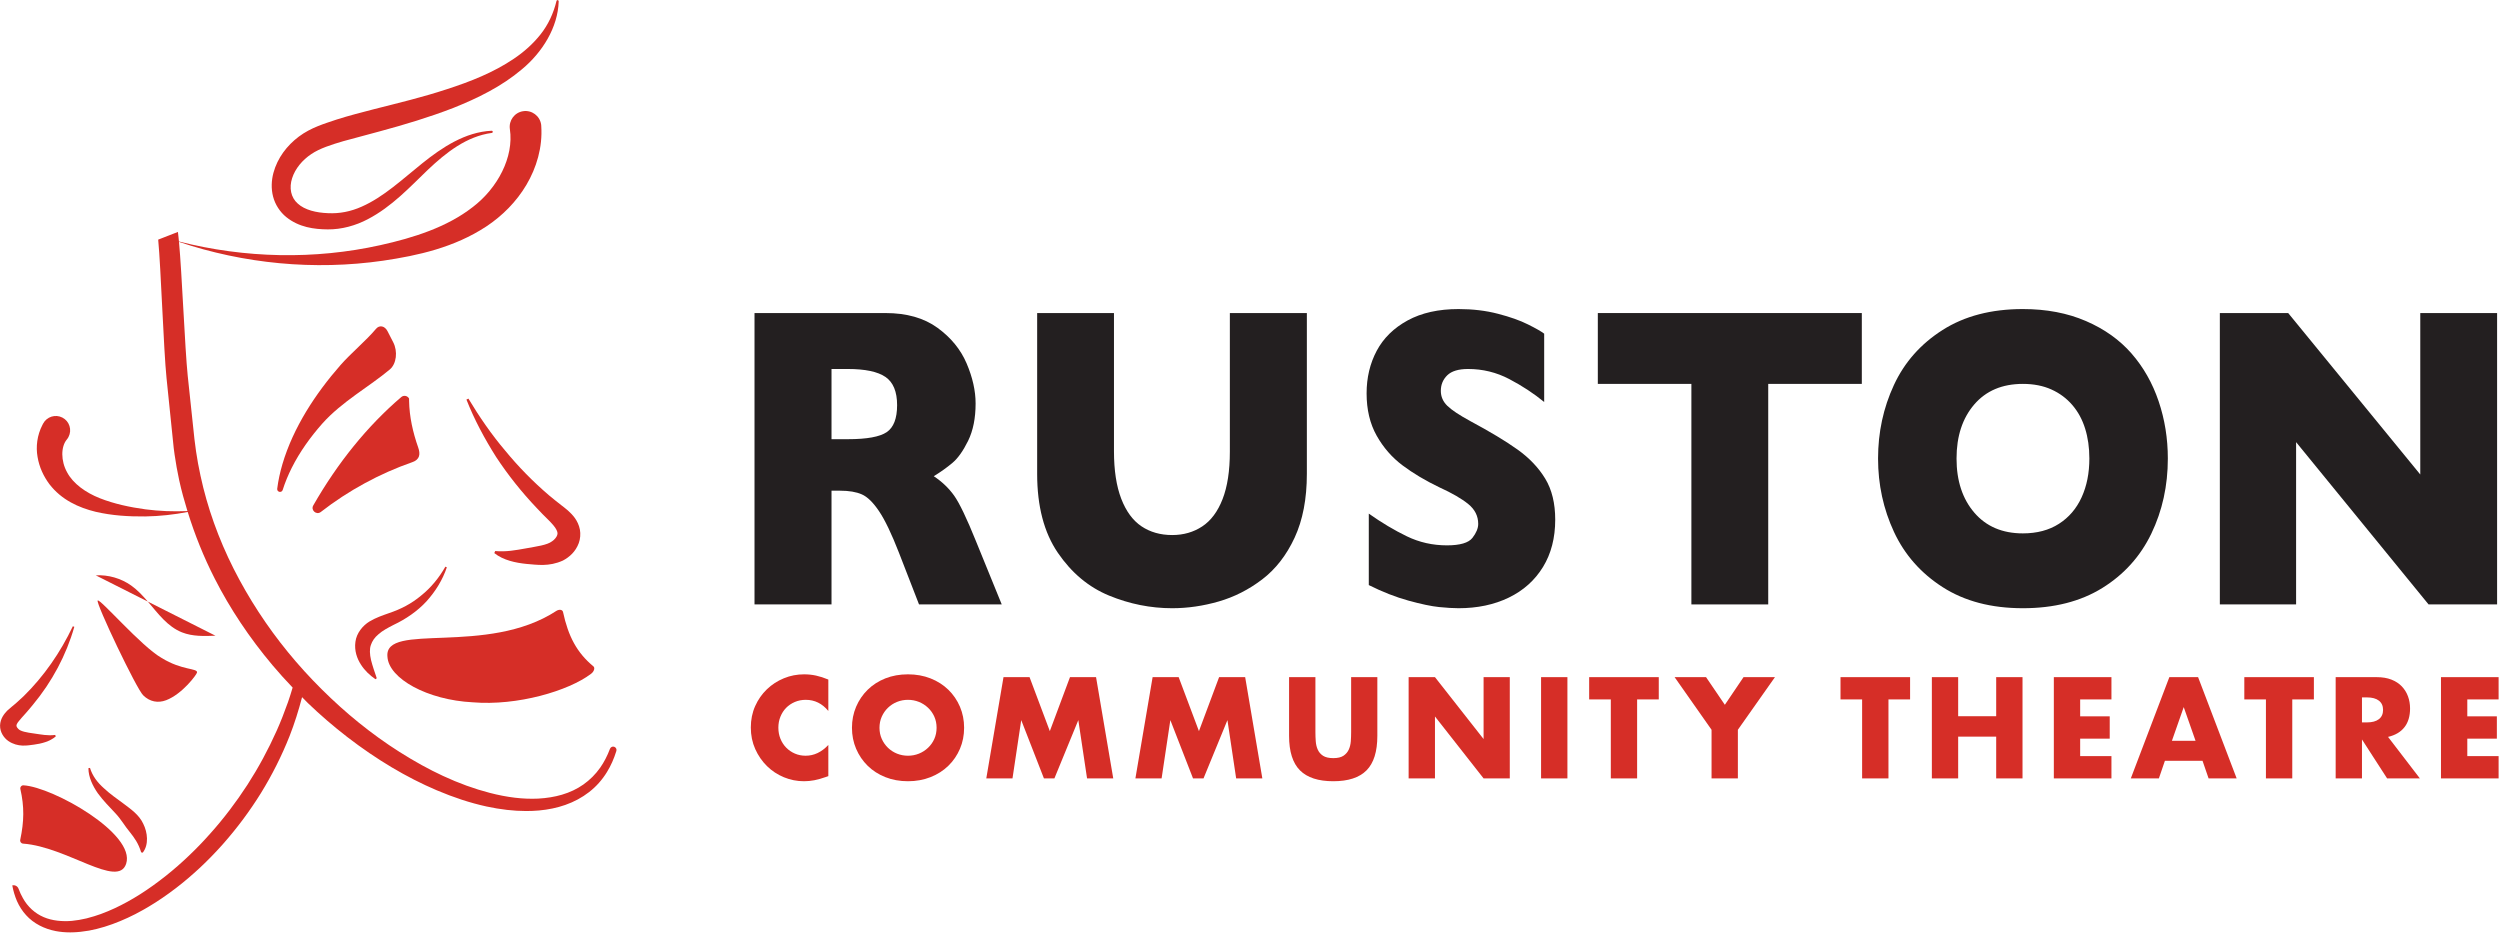 <?xml version="1.0" encoding="UTF-8" standalone="no"?>
<!DOCTYPE svg PUBLIC "-//W3C//DTD SVG 1.1//EN" "http://www.w3.org/Graphics/SVG/1.1/DTD/svg11.dtd">
<svg width="100%" height="100%" viewBox="0 0 615 230" version="1.1" xmlns="http://www.w3.org/2000/svg" xmlns:xlink="http://www.w3.org/1999/xlink" xml:space="preserve" xmlns:serif="http://www.serif.com/" style="fill-rule:evenodd;clip-rule:evenodd;stroke-linejoin:round;stroke-miterlimit:2;">
    <g transform="matrix(1,0,0,1,-179.111,-372.841)">
        <g transform="matrix(4.167,0,0,4.167,0,0)">
            <path d="M95.944,113.392C95.944,112.597 95.716,112.044 95.259,111.729C94.802,111.415 94.059,111.258 93.029,111.258L92.072,111.258L92.072,115.402L93.051,115.402C94.16,115.402 94.92,115.263 95.33,114.987C95.739,114.71 95.944,114.178 95.944,113.392ZM102.121,125.157L97.238,125.157L96.053,122.104C95.618,120.987 95.227,120.17 94.878,119.653C94.53,119.136 94.191,118.804 93.861,118.66C93.531,118.515 93.105,118.443 92.584,118.443L92.072,118.443L92.072,125.157L87.526,125.157L87.526,107.956L95.259,107.956C96.506,107.956 97.528,108.246 98.326,108.825C99.123,109.404 99.698,110.107 100.05,110.934C100.402,111.762 100.578,112.548 100.578,113.293C100.578,114.161 100.431,114.895 100.137,115.496C99.843,116.095 99.533,116.532 99.207,116.804C98.881,117.078 98.515,117.339 98.108,117.587C98.594,117.909 98.995,118.292 99.311,118.734C99.625,119.178 100.055,120.073 100.599,121.422L102.121,125.157Z" style="fill:rgb(35,31,32);fill-rule:nonzero;"/>
            <path d="M120.134,117.45C120.134,118.923 119.893,120.178 119.411,121.217C118.929,122.255 118.29,123.076 117.496,123.68C116.703,124.284 115.847,124.719 114.93,124.983C114.013,125.248 113.098,125.381 112.184,125.381C110.908,125.381 109.666,125.132 108.459,124.636C107.252,124.139 106.243,123.296 105.43,122.104C104.619,120.913 104.212,119.361 104.212,117.45L104.212,107.956L108.747,107.956L108.747,116.11C108.747,117.243 108.891,118.18 109.177,118.921C109.463,119.661 109.862,120.203 110.373,120.547C110.884,120.889 111.488,121.061 112.184,121.061C112.851,121.061 113.442,120.892 113.956,120.553C114.471,120.214 114.872,119.676 115.159,118.939C115.445,118.203 115.588,117.268 115.588,116.135L115.588,107.956L120.134,107.956L120.134,117.45Z" style="fill:rgb(35,31,32);fill-rule:nonzero;"/>
            <path d="M134.796,120.155C134.796,121.231 134.556,122.162 134.074,122.948C133.591,123.734 132.919,124.336 132.056,124.754C131.194,125.172 130.203,125.381 129.087,125.381C128.774,125.381 128.393,125.357 127.94,125.312C127.487,125.266 126.885,125.14 126.134,124.933C125.384,124.726 124.603,124.421 123.79,124.015L123.79,119.796C124.552,120.334 125.3,120.78 126.037,121.136C126.772,121.492 127.561,121.67 128.401,121.67C129.177,121.67 129.679,121.522 129.909,121.229C130.136,120.935 130.25,120.66 130.25,120.404C130.25,119.94 130.054,119.55 129.662,119.231C129.272,118.913 128.703,118.584 127.956,118.244C127.129,117.847 126.405,117.415 125.781,116.947C125.158,116.48 124.648,115.894 124.253,115.191C123.858,114.488 123.661,113.657 123.661,112.697C123.661,111.77 123.86,110.932 124.258,110.183C124.657,109.435 125.266,108.838 126.085,108.39C126.905,107.944 127.906,107.72 129.087,107.72C129.927,107.72 130.705,107.813 131.42,108C132.134,108.185 132.723,108.394 133.187,108.627C133.651,108.858 133.97,109.04 134.144,109.173L134.144,113.206C133.528,112.701 132.841,112.25 132.083,111.853C131.326,111.456 130.515,111.258 129.653,111.258C129.087,111.258 128.677,111.382 128.423,111.63C128.17,111.878 128.043,112.184 128.043,112.548C128.043,112.887 128.17,113.181 128.423,113.429C128.677,113.678 129.13,113.979 129.783,114.335C130.942,114.956 131.871,115.514 132.567,116.011C133.263,116.507 133.809,117.08 134.204,117.729C134.599,118.379 134.796,119.187 134.796,120.155Z" style="fill:rgb(35,31,32);fill-rule:nonzero;"/>
            <path d="M152.896,112.138L147.371,112.138L147.371,125.157L142.835,125.157L142.835,112.138L137.311,112.138L137.311,107.956L152.896,107.956L152.896,112.138Z" style="fill:rgb(35,31,32);fill-rule:nonzero;"/>
            <path d="M166.329,116.544C166.329,115.899 166.246,115.309 166.079,114.776C165.913,114.242 165.661,113.779 165.324,113.386C164.986,112.993 164.575,112.686 164.089,112.468C163.603,112.248 163.041,112.138 162.403,112.138C161.185,112.138 160.228,112.544 159.532,113.354C158.836,114.166 158.488,115.228 158.488,116.544C158.488,117.859 158.838,118.925 159.538,119.74C160.237,120.554 161.193,120.963 162.403,120.963C163.237,120.963 163.948,120.774 164.535,120.397C165.122,120.021 165.568,119.5 165.872,118.834C166.177,118.168 166.329,117.405 166.329,116.544ZM170.962,116.544C170.962,118.149 170.638,119.626 169.989,120.974C169.34,122.323 168.373,123.394 167.09,124.189C165.807,124.983 164.245,125.381 162.403,125.381C160.539,125.381 158.963,124.967 157.672,124.139C156.381,123.312 155.423,122.224 154.795,120.876C154.168,119.527 153.855,118.083 153.855,116.544C153.855,114.997 154.166,113.552 154.79,112.207C155.413,110.862 156.372,109.778 157.666,108.955C158.961,108.132 160.539,107.72 162.403,107.72C163.795,107.72 165.037,107.956 166.128,108.428C167.219,108.899 168.117,109.539 168.82,110.345C169.523,111.152 170.056,112.091 170.418,113.162C170.781,114.234 170.962,115.361 170.962,116.544Z" style="fill:rgb(35,31,32);fill-rule:nonzero;"/>
            <path d="M190.4,125.157L186.354,125.157L178.534,115.576L178.534,125.157L174.032,125.157L174.032,107.956L178.067,107.956L185.865,117.487L185.865,107.956L190.4,107.956L190.4,125.157Z" style="fill:rgb(35,31,32);fill-rule:nonzero;"/>
            <path d="M48.749,124.927C48.625,125.07 51.052,130.17 51.439,130.524C51.825,130.905 52.31,130.995 52.789,130.813C53.752,130.446 54.601,129.291 54.616,129.174C54.644,128.911 53.73,129.062 52.52,128.314C51.322,127.634 48.874,124.784 48.749,124.927Z" style="fill:rgb(214,46,39);fill-rule:nonzero;"/>
            <path d="M44.186,136.058C44.422,137.096 44.409,137.963 44.177,139.057C44.154,139.167 44.232,139.269 44.344,139.278C46.933,139.465 49.941,141.94 50.429,140.47C51.016,138.699 46.107,135.941 44.374,135.836C44.253,135.828 44.159,135.94 44.186,136.058Z" style="fill:rgb(214,46,39);fill-rule:nonzero;"/>
            <path d="M79.238,133.558C79.137,133.527 79.031,133.583 78.993,133.681C78.838,134.095 78.644,134.469 78.418,134.792C78.144,135.181 77.81,135.516 77.423,135.789C77.052,136.051 76.625,136.253 76.156,136.391C75.728,136.517 75.256,136.594 74.752,136.621C73.866,136.662 72.929,136.551 71.888,136.28C70.987,136.047 70.062,135.711 69.137,135.281C68.304,134.895 67.461,134.43 66.559,133.859C65.754,133.349 64.949,132.77 64.165,132.136C63.438,131.551 62.7,130.887 61.972,130.164C61.274,129.471 60.607,128.739 59.989,127.982C58.743,126.459 57.664,124.803 56.781,123.061C55.88,121.276 55.22,119.425 54.82,117.559C54.714,117.073 54.626,116.59 54.557,116.122L54.462,115.397L54.065,111.658C53.901,110.073 53.723,105.588 53.55,103.756C57.373,105.042 61.532,105.452 65.598,104.865C67.664,104.56 69.806,104.085 71.694,102.843C72.631,102.223 73.47,101.387 74.062,100.383C74.655,99.381 75.021,98.171 74.937,96.915L74.936,96.898C74.935,96.873 74.933,96.848 74.929,96.822C74.852,96.314 74.377,95.962 73.867,96.039C73.357,96.116 73.007,96.591 73.084,97.101C73.33,98.739 72.366,100.582 70.881,101.707C69.376,102.88 67.41,103.511 65.433,103.948C61.562,104.808 57.456,104.728 53.547,103.731C53.539,103.651 53.531,103.569 53.524,103.501L53.487,103.167L52.322,103.621L52.324,103.642C52.481,105.273 52.644,110.132 52.814,111.79L53.238,115.92L53.289,116.304C53.364,116.822 53.456,117.336 53.563,117.831C53.696,118.439 53.864,119.044 54.049,119.646C53.221,119.681 52.394,119.651 51.582,119.545C50.649,119.419 49.713,119.219 48.874,118.886C48.044,118.558 47.298,118.026 46.945,117.359C46.567,116.681 46.573,115.845 46.928,115.422C46.965,115.377 47.001,115.324 47.028,115.27C47.245,114.856 47.084,114.344 46.669,114.128C46.255,113.912 45.743,114.073 45.526,114.487L45.488,114.561C45.172,115.168 45.093,115.853 45.201,116.451C45.301,117.054 45.555,117.593 45.896,118.053C46.616,118.994 47.644,119.446 48.621,119.686C49.61,119.917 50.585,119.972 51.559,119.963C52.405,119.95 53.245,119.857 54.066,119.699C54.478,121.032 55.005,122.349 55.659,123.632C56.56,125.404 57.707,127.125 59.069,128.744C59.449,129.196 59.85,129.636 60.259,130.066C60.172,130.354 60.085,130.644 59.987,130.92C59.769,131.537 59.55,132.09 59.319,132.609C58.822,133.722 58.241,134.796 57.594,135.799C57.241,136.341 56.9,136.826 56.552,137.282C56.178,137.774 55.79,138.245 55.4,138.68C54.997,139.136 54.574,139.574 54.144,139.983C53.719,140.391 53.262,140.792 52.784,141.173C51.742,142.001 50.752,142.629 49.756,143.093C49.5,143.213 49.231,143.325 48.934,143.435C48.685,143.526 48.416,143.608 48.088,143.693C47.787,143.764 47.505,143.812 47.23,143.838C46.948,143.864 46.66,143.86 46.375,143.827C46.081,143.793 45.808,143.722 45.562,143.617C45.309,143.51 45.072,143.357 44.86,143.165C44.846,143.15 44.826,143.131 44.806,143.111C44.773,143.08 44.741,143.049 44.71,143.015L44.567,142.848L44.443,142.675C44.422,142.642 44.399,142.604 44.378,142.567C44.362,142.541 44.348,142.515 44.332,142.49C44.239,142.329 44.154,142.146 44.076,141.938C44.02,141.79 43.862,141.706 43.708,141.744C43.768,142.071 43.861,142.382 43.984,142.668C44.122,142.979 44.303,143.261 44.524,143.502C44.745,143.747 45.016,143.954 45.326,144.115C45.611,144.264 45.932,144.375 46.278,144.442C46.549,144.493 46.832,144.518 47.121,144.518C47.171,144.518 47.22,144.518 47.269,144.516C47.581,144.507 47.898,144.472 48.242,144.413C48.849,144.299 49.469,144.108 50.089,143.848C50.389,143.726 50.683,143.584 50.956,143.447L50.972,143.439C51.107,143.368 51.244,143.296 51.379,143.22C51.426,143.194 51.471,143.169 51.516,143.143C51.609,143.091 51.702,143.038 51.793,142.981C52.307,142.675 52.82,142.324 53.361,141.911C53.843,141.543 54.314,141.141 54.806,140.684C55.258,140.259 55.702,139.803 56.126,139.328C56.549,138.85 56.95,138.357 57.32,137.861C57.719,137.324 58.066,136.813 58.385,136.299C58.718,135.759 59.028,135.204 59.306,134.649C59.584,134.097 59.845,133.518 60.079,132.928C60.371,132.184 60.612,131.413 60.816,130.632C60.934,130.75 61.047,130.872 61.166,130.987C61.886,131.68 62.669,132.354 63.492,132.99C65.22,134.32 66.992,135.375 68.761,136.127C69.782,136.56 70.742,136.874 71.696,137.084C72.534,137.265 73.309,137.354 74.045,137.354C74.302,137.354 74.553,137.344 74.801,137.322C75.359,137.271 75.881,137.161 76.352,136.995C76.875,136.812 77.348,136.557 77.756,136.239C78.177,135.914 78.533,135.514 78.815,135.053C79.044,134.683 79.23,134.264 79.371,133.806C79.403,133.702 79.343,133.591 79.238,133.558Z" style="fill:rgb(214,46,39);fill-rule:nonzero;"/>
            <path d="M44.999,133.433C45.431,133.374 45.926,133.253 46.278,132.946L46.239,132.862C45.807,132.92 45.418,132.836 44.998,132.777C44.565,132.719 44.175,132.653 44.051,132.49C43.969,132.411 43.954,132.336 43.957,132.317C43.947,132.29 43.977,132.185 44.09,132.053C44.189,131.922 44.353,131.75 44.499,131.584C44.644,131.417 44.79,131.251 44.928,131.078C46.056,129.719 46.898,128.144 47.37,126.48L47.283,126.447C46.548,127.996 45.571,129.405 44.378,130.575C44.228,130.72 44.072,130.859 43.917,130.997C43.759,131.135 43.602,131.249 43.408,131.43C43.237,131.61 43.004,131.886 42.987,132.296C42.978,132.714 43.221,133.039 43.473,133.221C44.05,133.604 44.593,133.484 44.999,133.433Z" style="fill:rgb(214,46,39);fill-rule:nonzero;"/>
            <path d="M72.799,116.068C71.994,115.119 71.285,114.087 70.636,113.007L70.519,113.064C70.984,114.244 71.588,115.372 72.273,116.454C72.977,117.524 73.782,118.533 74.673,119.47C75.09,119.941 75.678,120.418 75.838,120.759C75.92,120.933 75.9,120.988 75.873,121.079C75.841,121.177 75.727,121.33 75.578,121.428C75.281,121.659 74.656,121.732 74.034,121.848C73.426,121.957 72.854,122.064 72.216,122.006L72.165,122.127C72.699,122.553 73.422,122.7 74.063,122.766C74.686,122.814 75.379,122.943 76.213,122.568C76.608,122.36 76.966,122.037 77.151,121.538C77.241,121.295 77.266,120.996 77.217,120.736C77.167,120.472 77.051,120.239 76.923,120.059C76.658,119.699 76.362,119.488 76.109,119.291C75.867,119.102 75.626,118.912 75.391,118.714C74.456,117.914 73.586,117.029 72.799,116.068Z" style="fill:rgb(214,46,39);fill-rule:nonzero;"/>
            <path d="M65.33,126.916C65.562,126.707 65.887,126.534 66.226,126.361C66.931,126.029 67.63,125.555 68.163,124.973C68.695,124.383 69.117,123.701 69.362,122.967L69.276,122.928C68.902,123.59 68.419,124.175 67.844,124.635C67.274,125.114 66.642,125.44 65.931,125.677C65.57,125.806 65.184,125.932 64.793,126.166C64.41,126.4 64.032,126.841 63.966,127.362C63.892,127.881 64.058,128.351 64.287,128.704C64.517,129.065 64.818,129.344 65.15,129.573L65.225,129.515C65.096,129.137 64.971,128.776 64.887,128.439C64.809,128.101 64.793,127.788 64.878,127.553C64.96,127.318 65.089,127.116 65.33,126.916Z" style="fill:rgb(214,46,39);fill-rule:nonzero;"/>
            <path d="M48.203,134.823C48.204,135.356 48.457,135.872 48.76,136.308C49.076,136.741 49.449,137.116 49.794,137.484C50.134,137.841 50.363,138.261 50.644,138.591C50.92,138.94 51.156,139.261 51.317,139.794L51.409,139.812C51.783,139.336 51.695,138.614 51.44,138.106C51.189,137.568 50.707,137.245 50.289,136.927C49.873,136.62 49.465,136.337 49.111,136.003C48.747,135.68 48.443,135.293 48.296,134.809L48.203,134.823Z" style="fill:rgb(214,46,39);fill-rule:nonzero;"/>
            <path d="M61.923,119.699C62.739,119.064 63.606,118.498 64.513,118.005C65.414,117.514 66.354,117.097 67.324,116.759C67.778,116.6 67.806,116.277 67.671,115.891C67.359,115.004 67.151,114.083 67.134,113.142L67.132,113.001C67.041,112.834 66.818,112.791 66.674,112.914C64.689,114.607 62.916,116.793 61.477,119.313C61.314,119.597 61.664,119.9 61.923,119.699Z" style="fill:rgb(214,46,39);fill-rule:nonzero;"/>
            <path d="M65.998,111.284C66.389,110.955 66.476,110.222 66.197,109.681L65.859,109.023C65.697,108.709 65.382,108.647 65.182,108.887C64.605,109.576 63.707,110.32 63.087,111.025C62.334,111.884 61.646,112.798 61.056,113.772C60.468,114.748 59.977,115.787 59.656,116.876C59.518,117.349 59.41,117.836 59.349,118.325C59.323,118.528 59.611,118.593 59.673,118.396C59.814,117.948 59.997,117.514 60.204,117.098C60.684,116.143 61.308,115.277 62.005,114.487C63.175,113.174 64.805,112.29 65.998,111.284Z" style="fill:rgb(214,46,39);fill-rule:nonzero;"/>
            <path d="M75.835,125.535C71.73,128.226 65.665,126.169 65.855,128.237C65.926,129.54 68.225,130.8 70.885,130.935C73.536,131.158 76.549,130.256 77.865,129.261C78.052,129.129 78.125,128.903 78.014,128.812C77.037,128.004 76.531,127.039 76.222,125.606C76.191,125.464 76.009,125.431 75.835,125.535Z" style="fill:rgb(214,46,39);fill-rule:nonzero;"/>
            <path d="M55.703,127.004L51.71,124.99C52.319,125.7 52.874,126.469 53.728,126.807C54.349,127.053 55.037,127.03 55.703,127.004Z" style="fill:rgb(214,46,39);fill-rule:nonzero;"/>
            <path d="M50.724,124.038C50.121,123.613 49.372,123.398 48.636,123.44L51.71,124.99C51.408,124.638 51.095,124.301 50.724,124.038Z" style="fill:rgb(214,46,39);fill-rule:nonzero;"/>
            <path d="M59.883,102.29C60.635,102.895 61.53,103.011 62.33,103.017C63.15,103.026 63.991,102.789 64.693,102.417C66.123,101.671 67.175,100.521 68.244,99.497C69.312,98.487 70.523,97.523 72.017,97.322C72.05,97.319 72.075,97.289 72.074,97.255C72.072,97.219 72.042,97.191 72.006,97.193C70.449,97.266 69.081,98.178 67.913,99.115C66.73,100.063 65.636,101.101 64.337,101.674C63.69,101.963 63.03,102.094 62.345,102.059C61.661,102.035 60.978,101.874 60.564,101.495C60.148,101.13 60.045,100.56 60.229,99.993C60.409,99.428 60.838,98.918 61.361,98.571C61.862,98.232 62.546,98.017 63.247,97.81L65.402,97.229C66.854,96.836 68.318,96.4 69.751,95.844C71.174,95.274 72.59,94.586 73.795,93.565C74.995,92.57 75.922,91.101 75.966,89.55C75.967,89.52 75.946,89.49 75.916,89.484C75.881,89.475 75.845,89.496 75.837,89.531C75.661,90.257 75.348,90.93 74.901,91.496C74.455,92.062 73.915,92.542 73.317,92.943C72.124,93.751 70.753,94.293 69.355,94.744C67.958,95.206 66.514,95.551 65.058,95.921C64.33,96.111 63.598,96.295 62.862,96.53C62.138,96.776 61.352,96.997 60.623,97.541C59.928,98.064 59.365,98.793 59.125,99.68C59.008,100.12 58.982,100.606 59.105,101.081C59.227,101.553 59.513,101.991 59.883,102.29Z" style="fill:rgb(214,46,39);fill-rule:nonzero;"/>
            <path d="M91.884,131.447C91.524,131.009 91.08,130.789 90.552,130.789C90.318,130.789 90.103,130.832 89.905,130.916C89.707,131.002 89.536,131.116 89.394,131.261C89.251,131.407 89.139,131.58 89.057,131.781C88.975,131.981 88.934,132.198 88.934,132.43C88.934,132.669 88.975,132.888 89.057,133.089C89.139,133.29 89.252,133.465 89.397,133.612C89.543,133.761 89.713,133.877 89.909,133.962C90.104,134.046 90.316,134.089 90.543,134.089C91.04,134.089 91.487,133.877 91.884,133.454L91.884,135.294L91.725,135.349C91.487,135.433 91.265,135.496 91.059,135.536C90.852,135.575 90.649,135.595 90.448,135.595C90.036,135.595 89.641,135.517 89.263,135.361C88.885,135.205 88.552,134.986 88.264,134.703C87.976,134.42 87.744,134.085 87.569,133.696C87.395,133.307 87.308,132.883 87.308,132.423C87.308,131.963 87.394,131.542 87.565,131.158C87.737,130.775 87.967,130.444 88.256,130.168C88.544,129.89 88.878,129.674 89.259,129.517C89.64,129.36 90.038,129.284 90.456,129.284C90.694,129.284 90.928,129.308 91.158,129.358C91.388,129.409 91.63,129.486 91.884,129.592L91.884,131.447Z" style="fill:rgb(214,46,39);fill-rule:nonzero;"/>
            <path d="M94.904,132.439C94.904,132.677 94.949,132.896 95.039,133.097C95.129,133.298 95.251,133.472 95.404,133.62C95.558,133.768 95.736,133.884 95.939,133.966C96.143,134.048 96.358,134.089 96.586,134.089C96.813,134.089 97.028,134.048 97.232,133.966C97.436,133.884 97.615,133.768 97.771,133.62C97.928,133.472 98.051,133.298 98.141,133.097C98.23,132.896 98.275,132.677 98.275,132.439C98.275,132.201 98.23,131.981 98.141,131.781C98.051,131.58 97.928,131.405 97.771,131.258C97.615,131.109 97.436,130.994 97.232,130.912C97.028,130.83 96.813,130.789 96.586,130.789C96.358,130.789 96.143,130.83 95.939,130.912C95.736,130.994 95.558,131.109 95.404,131.258C95.251,131.405 95.129,131.58 95.039,131.781C94.949,131.981 94.904,132.201 94.904,132.439ZM93.279,132.439C93.279,131.995 93.361,131.581 93.524,131.198C93.688,130.814 93.916,130.48 94.207,130.194C94.497,129.909 94.846,129.685 95.25,129.524C95.654,129.364 96.1,129.284 96.586,129.284C97.067,129.284 97.511,129.364 97.918,129.524C98.325,129.685 98.676,129.909 98.969,130.194C99.263,130.48 99.491,130.814 99.655,131.198C99.818,131.581 99.9,131.995 99.9,132.439C99.9,132.883 99.818,133.297 99.655,133.679C99.491,134.063 99.263,134.397 98.969,134.683C98.676,134.969 98.325,135.192 97.918,135.353C97.511,135.514 97.067,135.595 96.586,135.595C96.1,135.595 95.654,135.514 95.25,135.353C94.846,135.192 94.497,134.969 94.207,134.683C93.916,134.397 93.688,134.063 93.524,133.679C93.361,133.297 93.279,132.883 93.279,132.439Z" style="fill:rgb(214,46,39);fill-rule:nonzero;"/>
            <path d="M101.209,135.428L102.225,129.45L103.763,129.45L104.96,132.637L106.15,129.45L107.689,129.45L108.704,135.428L107.158,135.428L106.642,131.987L105.23,135.428L104.612,135.428L103.272,131.987L102.756,135.428L101.209,135.428Z" style="fill:rgb(214,46,39);fill-rule:nonzero;"/>
            <path d="M110.012,135.428L111.028,129.45L112.566,129.45L113.763,132.637L114.953,129.45L116.492,129.45L117.506,135.428L115.96,135.428L115.445,131.987L114.033,135.428L113.414,135.428L112.075,131.987L111.559,135.428L110.012,135.428Z" style="fill:rgb(214,46,39);fill-rule:nonzero;"/>
            <path d="M120.639,129.45L120.639,132.7C120.639,132.875 120.646,133.053 120.659,133.236C120.672,133.418 120.711,133.584 120.778,133.731C120.844,133.88 120.949,134 121.091,134.093C121.234,134.184 121.435,134.231 121.694,134.231C121.953,134.231 122.153,134.184 122.292,134.093C122.432,134 122.537,133.88 122.606,133.731C122.674,133.584 122.715,133.418 122.729,133.236C122.742,133.053 122.748,132.875 122.748,132.7L122.748,129.45L124.295,129.45L124.295,132.915C124.295,133.845 124.082,134.524 123.657,134.953C123.231,135.381 122.577,135.595 121.694,135.595C120.811,135.595 120.156,135.381 119.727,134.953C119.299,134.524 119.084,133.845 119.084,132.915L119.084,129.45L120.639,129.45Z" style="fill:rgb(214,46,39);fill-rule:nonzero;"/>
            <path d="M126.142,135.428L126.142,129.45L127.697,129.45L130.567,133.105L130.567,129.45L132.114,129.45L132.114,135.428L130.567,135.428L127.697,131.772L127.697,135.428L126.142,135.428Z" style="fill:rgb(214,46,39);fill-rule:nonzero;"/>
            <rect x="133.961" y="129.45" width="1.555" height="5.978" style="fill:rgb(214,46,39);fill-rule:nonzero;"/>
            <path d="M139.631,130.765L139.631,135.428L138.078,135.428L138.078,130.765L136.8,130.765L136.8,129.45L140.909,129.45L140.909,130.765L139.631,130.765Z" style="fill:rgb(214,46,39);fill-rule:nonzero;"/>
            <path d="M144.025,132.557L141.844,129.45L143.7,129.45L144.81,131.083L145.913,129.45L147.768,129.45L145.579,132.557L145.579,135.428L144.025,135.428L144.025,132.557Z" style="fill:rgb(214,46,39);fill-rule:nonzero;"/>
            <path d="M154.469,130.765L154.469,135.428L152.914,135.428L152.914,130.765L151.638,130.765L151.638,129.45L155.746,129.45L155.746,130.765L154.469,130.765Z" style="fill:rgb(214,46,39);fill-rule:nonzero;"/>
            <path d="M158.584,131.757L160.829,131.757L160.829,129.45L162.383,129.45L162.383,135.428L160.829,135.428L160.829,132.962L158.584,132.962L158.584,135.428L157.031,135.428L157.031,129.45L158.584,129.45L158.584,131.757Z" style="fill:rgb(214,46,39);fill-rule:nonzero;"/>
            <path d="M167.633,130.765L165.786,130.765L165.786,131.764L167.531,131.764L167.531,133.081L165.786,133.081L165.786,134.112L167.633,134.112L167.633,135.428L164.232,135.428L164.232,129.45L167.633,129.45L167.633,130.765Z" style="fill:rgb(214,46,39);fill-rule:nonzero;"/>
            <path d="M172.598,133.208L171.9,131.218L171.203,133.208L172.598,133.208ZM173.01,134.389L170.789,134.389L170.433,135.428L168.776,135.428L171.051,129.45L172.748,129.45L175.025,135.428L173.368,135.428L173.01,134.389Z" style="fill:rgb(214,46,39);fill-rule:nonzero;"/>
            <path d="M178.308,130.765L178.308,135.428L176.753,135.428L176.753,130.765L175.477,130.765L175.477,129.45L179.584,129.45L179.584,130.765L178.308,130.765Z" style="fill:rgb(214,46,39);fill-rule:nonzero;"/>
            <path d="M182.423,132.122L182.717,132.122C183.024,132.122 183.259,132.058 183.422,131.931C183.586,131.804 183.668,131.622 183.668,131.384C183.668,131.146 183.586,130.965 183.422,130.838C183.259,130.711 183.024,130.646 182.717,130.646L182.423,130.646L182.423,132.122ZM185.841,135.428L183.907,135.428L182.423,133.129L182.423,135.428L180.87,135.428L180.87,129.45L183.288,129.45C183.621,129.45 183.912,129.498 184.161,129.595C184.409,129.694 184.614,129.827 184.775,129.996C184.936,130.166 185.057,130.361 185.139,130.583C185.221,130.805 185.262,131.043 185.262,131.297C185.262,131.752 185.153,132.12 184.933,132.403C184.714,132.686 184.39,132.878 183.962,132.978L185.841,135.428Z" style="fill:rgb(214,46,39);fill-rule:nonzero;"/>
            <path d="M190.489,130.765L188.641,130.765L188.641,131.764L190.386,131.764L190.386,133.081L188.641,133.081L188.641,134.112L190.489,134.112L190.489,135.428L187.087,135.428L187.087,129.45L190.489,129.45L190.489,130.765Z" style="fill:rgb(214,46,39);fill-rule:nonzero;"/>
        </g>
    </g>
</svg>

